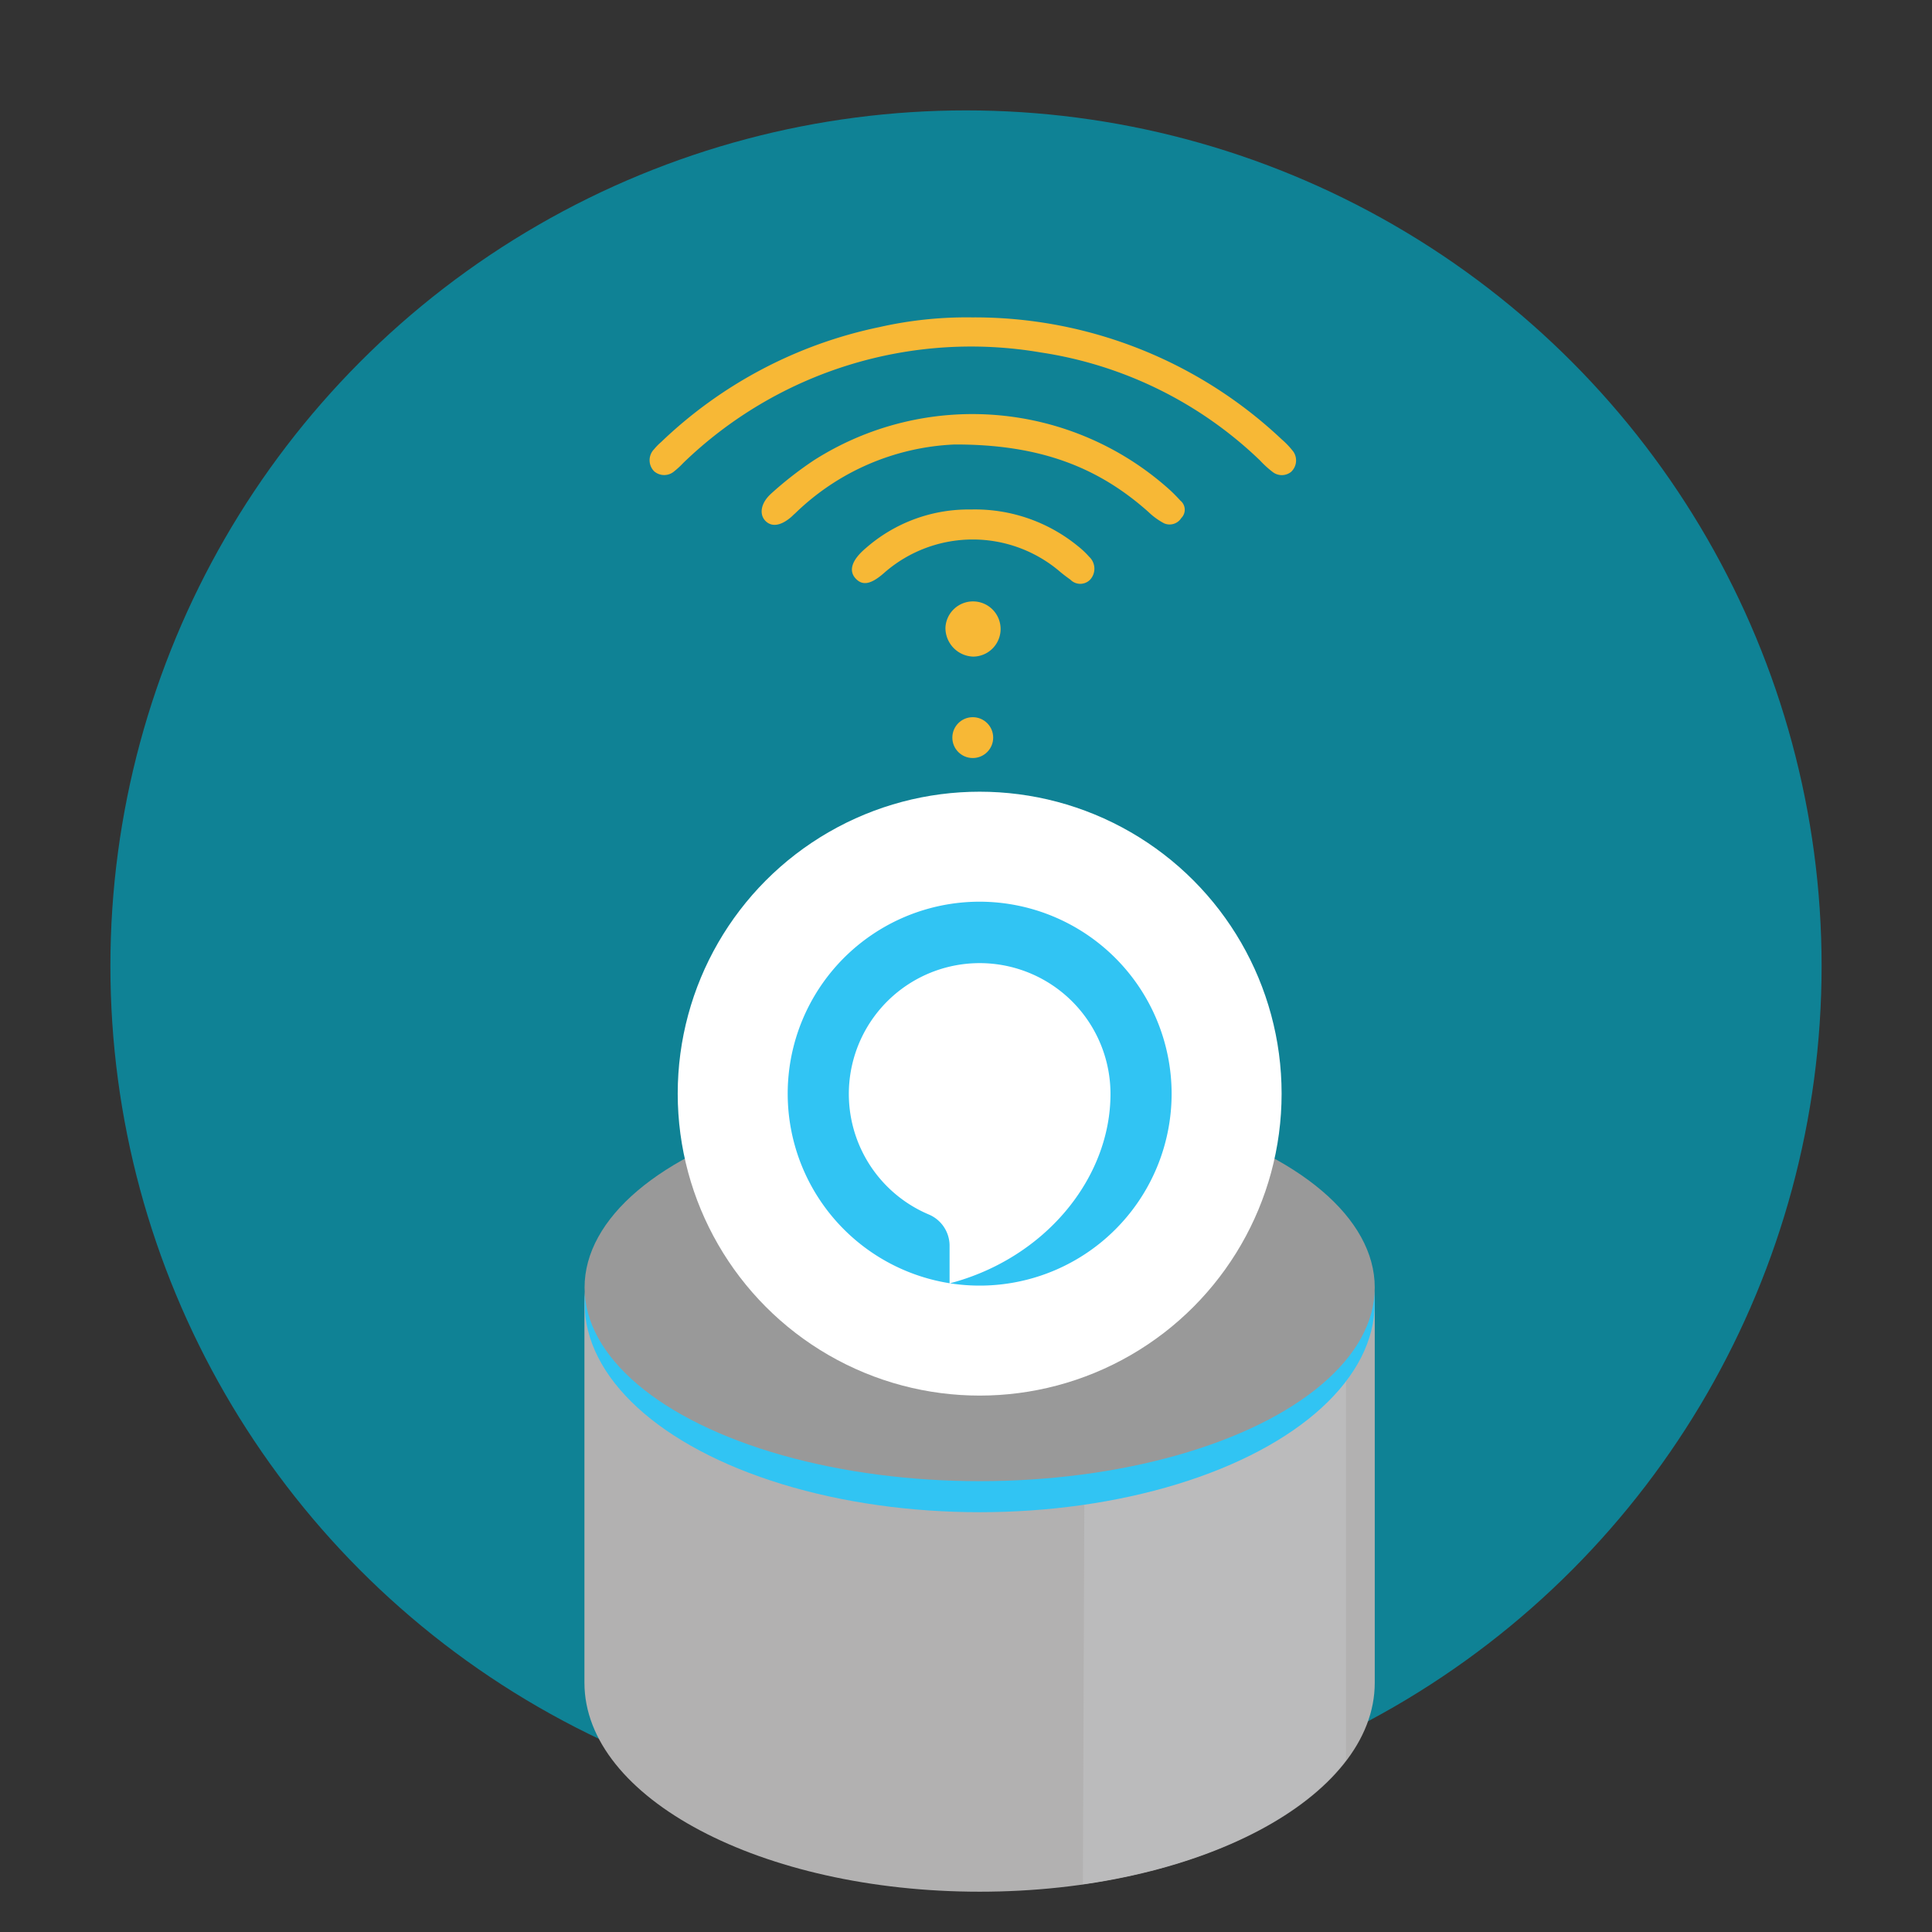 <svg id="b0b7b4c1-d202-4210-b694-a3fbf75d4e6d" data-name="neo" xmlns="http://www.w3.org/2000/svg" width="140" height="140" viewBox="0 0 140 140"><rect x="0" y="0" width="140" height="140" fill="#333333" stroke="none"/><defs><style>.e58442ca-b2b2-4ad2-add0-dc3d604d7ab4{fill:#0f8295;}.a0a71c0b-b429-4717-8bf9-4f4cdcfadd67{fill:#f7b836;}.fd0070b7-74f2-4b90-9966-69e26b80fc97{fill:#b2b1b1;}.bfdd8ab2-8956-4ba6-9d32-5f676d27c32b{fill:#bbbbbc;}.a0d6f464-ea96-4f7b-bddc-4de35ea1be2d{fill:#31c4f3;}.a71565f1-a9f0-40ac-9363-932380caad3d{fill:#999;}.e388edfb-b043-4f61-b5be-09c5a4cdd5c2{fill:#fff;}</style></defs><circle class="e58442ca-b2b2-4ad2-add0-dc3d604d7ab4" cx="70" cy="70" r="62"/><circle class="a0a71c0b-b429-4717-8bf9-4f4cdcfadd67" cx="70.49" cy="53.45" r="1.48"/><circle class="a0a71c0b-b429-4717-8bf9-4f4cdcfadd67" cx="70.49" cy="59.86" r="0.99"/><circle class="a0a71c0b-b429-4717-8bf9-4f4cdcfadd67" cx="70.49" cy="66.26" r="0.49"/><path class="a0a71c0b-b429-4717-8bf9-4f4cdcfadd67" d="M70.44,23a32.43,32.43,0,0,1,22.44,8.84,6,6,0,0,1,.85.9,1.13,1.13,0,0,1-.18,1.46,1.08,1.08,0,0,1-1.33,0,7.27,7.27,0,0,1-.92-.84,29.16,29.16,0,0,0-15.88-7.82,30,30,0,0,0-25.9,8,6.28,6.28,0,0,1-.66.61,1.11,1.11,0,0,1-1.46,0,1.14,1.14,0,0,1,0-1.6,4,4,0,0,1,.5-.51,32.35,32.35,0,0,1,15.84-8.34A28.55,28.55,0,0,1,70.44,23Z"/><path class="a0a71c0b-b429-4717-8bf9-4f4cdcfadd67" d="M69.16,32.21a17.64,17.64,0,0,0-11.55,5c-.09.07-.17.16-.26.24-.75.65-1.41.76-1.87.31s-.4-1.27.41-2A26.24,26.24,0,0,1,59,33.34a21.37,21.37,0,0,1,25.79,2.18c.26.24.51.5.75.76a.85.85,0,0,1,.06,1.26,1,1,0,0,1-1.25.38,5.12,5.12,0,0,1-1.14-.83C79.53,33.81,75.27,32.19,69.16,32.21Z"/><path class="a0a71c0b-b429-4717-8bf9-4f4cdcfadd67" d="M70.35,36.92a11.78,11.78,0,0,1,7.79,2.68,6.09,6.09,0,0,1,.78.74A1.18,1.18,0,0,1,79,42a1,1,0,0,1-1.44,0c-.24-.17-.48-.35-.71-.54a9.73,9.73,0,0,0-12.72,0c-1,.9-1.62,1-2.12.47s-.36-1.29.73-2.21A11.28,11.28,0,0,1,70.35,36.92Z"/><path class="a0a71c0b-b429-4717-8bf9-4f4cdcfadd67" d="M68.51,45.48a2,2,0,1,1,2,2.1A2.08,2.08,0,0,1,68.51,45.48Z"/><path class="fd0070b7-74f2-4b90-9966-69e26b80fc97" d="M99.62,121.93c0,8.37-12.82,15.15-28.63,15.15s-28.64-6.78-28.64-15.15V94.42c0-8.37,12.82-15.16,28.64-15.16s28.63,6.79,28.63,15.16Z"/><path class="bfdd8ab2-8956-4ba6-9d32-5f676d27c32b" d="M78.6,102.25l18.94-7.83v33.12c-3.3,4.38-10.36,7.75-19.07,9Z"/><ellipse class="a0d6f464-ea96-4f7b-bddc-4de35ea1be2d" cx="70.99" cy="94.42" rx="28.63" ry="15.16"/><ellipse class="a71565f1-a9f0-40ac-9363-932380caad3d" cx="70.99" cy="93.3" rx="28.63" ry="14.03"/><circle class="e388edfb-b043-4f61-b5be-09c5a4cdd5c2" cx="70.99" cy="79.25" r="21.88"/><path class="a0d6f464-ea96-4f7b-bddc-4de35ea1be2d" d="M71,65.34a13.91,13.91,0,1,0,13.9,13.91A13.93,13.93,0,0,0,71,65.34ZM68.81,93V90.22A2.46,2.46,0,0,0,67.29,88a9.48,9.48,0,1,1,13.18-8.73C80.47,85.39,75.72,91.19,68.81,93Z"/></svg>